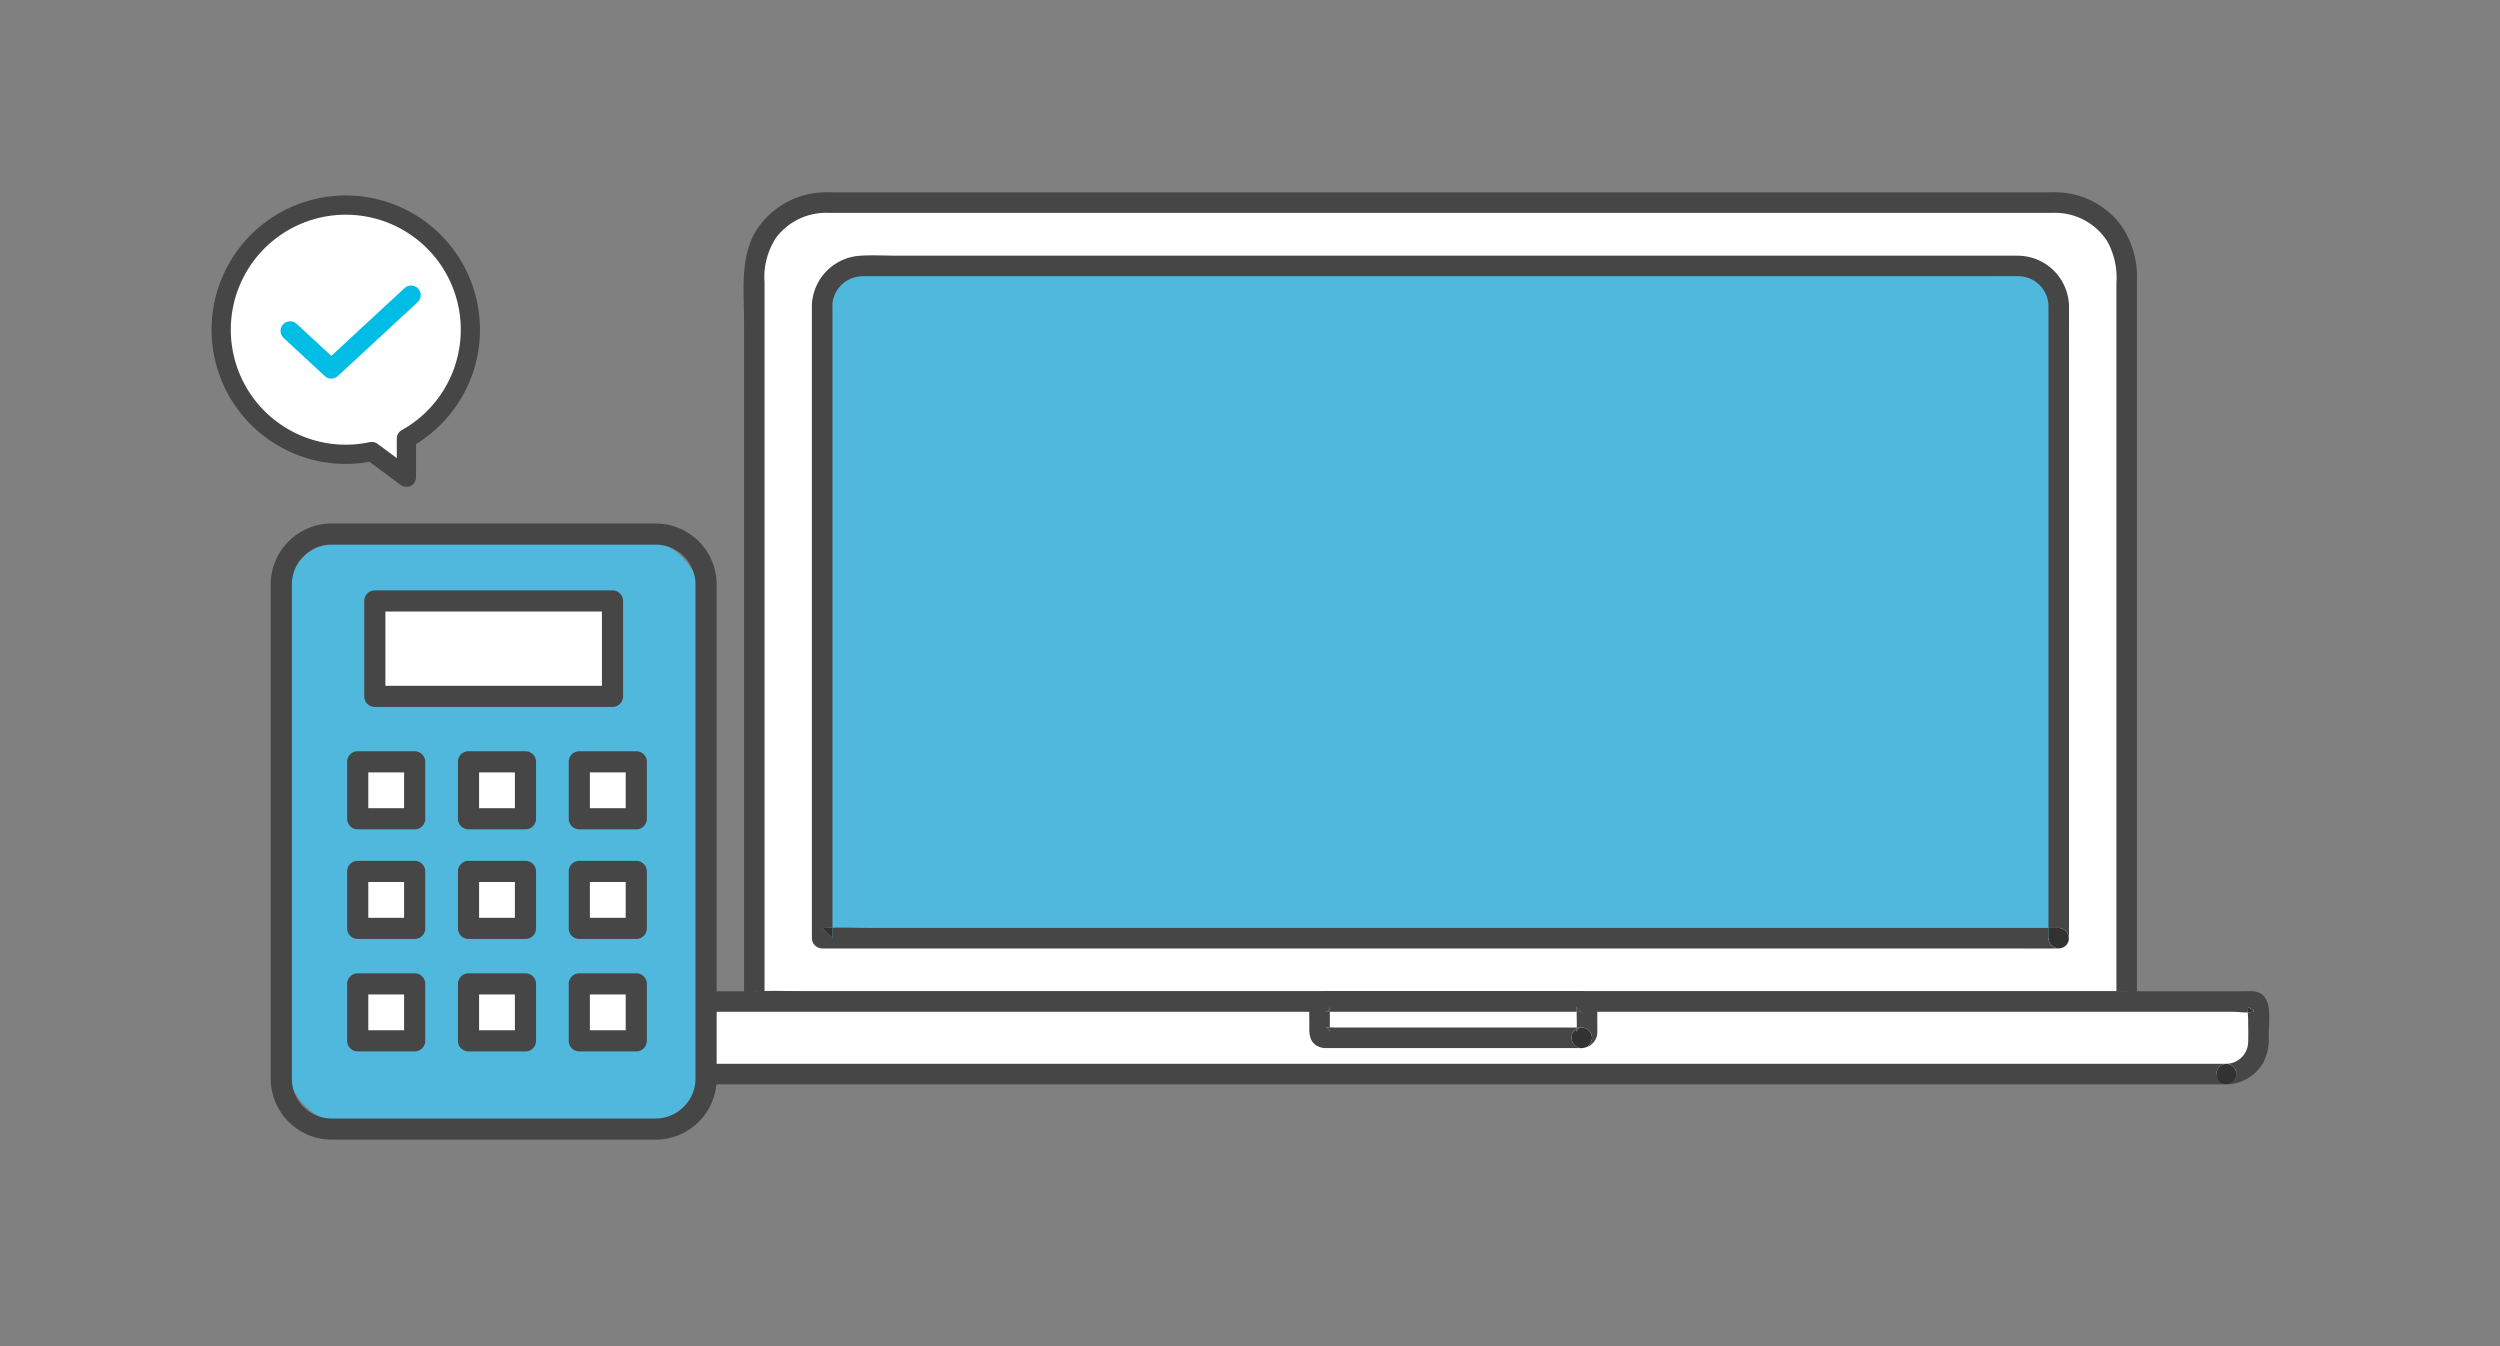 <svg xmlns="http://www.w3.org/2000/svg" xmlns:xlink="http://www.w3.org/1999/xlink" width="260" height="140" viewBox="0 0 260 140"><rect x="0" y="0" width="260" height="140" fill="#808080" stroke="none"/><defs><clipPath id="a"><rect width="172.4" height="92.791" fill="none"/></clipPath><clipPath id="b"><rect width="47.513" height="65.215" fill="none"/></clipPath></defs><path d="M0,0H260V140H0Z" fill="rgba(255,255,255,0)"/><g transform="translate(23 20)"><g transform="translate(0 1.329)"><path d="M15.667,25.632a12.958,12.958,0,1,1,3.6-1.352V28.3Z" transform="translate(0 0)" fill="#fff" stroke="#464646" stroke-linecap="round" stroke-linejoin="round" stroke-width="2"/><path d="M0,0,.225,5.824l11.3.436" transform="translate(7.178 13.087) rotate(-45)" fill="none" stroke="#00bde5" stroke-linecap="round" stroke-linejoin="round" stroke-width="2"/></g><g transform="translate(40.602)"><g clip-path="url(#a)"><path d="M197.972,4.505H69.909a7.354,7.354,0,0,0-7.332,7.332V87.6H205.3V11.837a7.354,7.354,0,0,0-7.332-7.332" transform="translate(-47.735 -3.436)" fill="#fff"/><path d="M667.549,357.9c-.007.007-.013.014-.02.021l.02-.021" transform="translate(-509.201 -273.012)" fill="#323232"/><path d="M667.412,357.989c-.011.012-.025.022-.036.034.013-.011.024-.023.036-.034" transform="translate(-509.085 -273.08)" fill="#323232"/><path d="M62.577,350.241l1.067,1.067v-1.1c-.275.006-.551.015-.825.029-.08,0-.162,0-.243,0" transform="translate(-47.735 -267.147)" fill="#323232"/><path d="M660.9,350.336h-1.067V351.4a1.082,1.082,0,0,0,1.789.782c.012-.012.025-.022.036-.034l.02-.021a1.082,1.082,0,0,0-.778-1.794" transform="translate(-503.33 -267.242)" fill="#323232"/><path d="M194.09,0q-3.222,0-6.444,0H68.7c-.714,0-1.428,0-2.142,0a8.624,8.624,0,0,0-7.185,3.691c-1.928,2.772-1.456,6.506-1.456,9.715V84.162a1.083,1.083,0,0,0,1.067,1.067H195.914c1.849,0,3.7.034,5.551,0,.081,0,.162,0,.243,0a.984.984,0,0,0,.722-.286,1.082,1.082,0,0,1-1.789-.782V83.095H64.774c-1.567,0-3.154-.067-4.726-.03v1.1l-1.067-1.067c.08,0,.162,0,.243,0,.274-.014.549-.023.825-.03V9.362a7.449,7.449,0,0,1,1.219-4.668,6.505,6.505,0,0,1,5.412-2.557h127.38a6.442,6.442,0,0,1,5.625,2.949,7.8,7.8,0,0,1,.957,4.367V83.095h1.067a1.082,1.082,0,0,1,.778,1.794.983.983,0,0,0,.29-.727v-75a9.276,9.276,0,0,0-1.846-5.987A8.588,8.588,0,0,0,194.09,0" transform="translate(-44.138 0)" fill="#464646"/><path d="M216.777,32.289H96.536a4.18,4.18,0,0,0-4.18,4.18V102.2h128.6V36.469a4.18,4.18,0,0,0-4.18-4.18" transform="translate(-70.451 -24.631)" fill="#50b8dc"/><path d="M637.633,330.2c-.011.012-.025.023-.036.034.013-.011.024-.023.036-.034" transform="translate(-486.368 -251.885)" fill="#323232"/><path d="M637.769,330.118l-.019.021.019-.021" transform="translate(-486.486 -251.819)" fill="#323232"/><path d="M631.12,322.553h-1.067v1.067a1.082,1.082,0,0,0,1.789.782c.012-.012.025-.022.036-.034l.019-.021a1.082,1.082,0,0,0-.778-1.794" transform="translate(-480.614 -246.048)" fill="#323232"/><path d="M92.356,322.469l1.067,1.067v-1.093c-.283.005-.566.013-.849.026-.073,0-.146,0-.219,0" transform="translate(-70.451 -245.964)" fill="#323232"/><path d="M213.344,27.677c-.331-.006-.663,0-.994,0H96.739c-1.319,0-2.67-.087-3.987.014a5.355,5.355,0,0,0-4.9,5.536v65.43a1.083,1.083,0,0,0,1.067,1.067H212.3c1.666,0,3.336.03,5,0,.073,0,.146,0,.219,0a.984.984,0,0,0,.722-.286,1.082,1.082,0,0,1-1.789-.782V97.591H94.144c-1.378,0-2.771-.053-4.153-.026v1.094l-1.067-1.067c.073,0,.146,0,.219,0,.282-.013.565-.021.849-.026V33.3a6.045,6.045,0,0,1,.019-.787,3.157,3.157,0,0,1,3.1-2.7c.373-.006.747,0,1.121,0H209.49c1.283,0,2.568-.023,3.851,0a3.147,3.147,0,0,1,3.115,3.112c0,.144,0,.289,0,.433V97.591h1.067a1.082,1.082,0,0,1,.778,1.794.984.984,0,0,0,.29-.727V41.72c0-2.846.006-5.693,0-8.539a5.349,5.349,0,0,0-5.247-5.5" transform="translate(-67.018 -21.086)" fill="#464646"/><path d="M174.394,354.836H5.381a.556.556,0,0,0-.555.555v3.657a3.338,3.338,0,0,0,3.328,3.328H171.62a3.338,3.338,0,0,0,3.328-3.328v-3.657a.556.556,0,0,0-.555-.555" transform="translate(-3.681 -270.674)" fill="#fff"/><path d="M7.659,357.352c-.136-.242-.614.364-.5.427.033.018.1-.008.141,0a1.6,1.6,0,0,0,.4.015.949.949,0,0,0-.044-.443" transform="translate(-5.447 -272.55)" fill="#323232"/><path d="M717.973,357.719h0q.36,0-.512-.5c-.031.048.014.159,0,.217a1.593,1.593,0,0,0-.037.349,1.994,1.994,0,0,0,.435-.063c.028-.008.083.015.109,0" transform="translate(-547.267 -272.49)" fill="#323232"/><path d="M170.71,350.292c-.447-.031-.907,0-1.354,0H2.525c-1.217,0-2.4.189-2.448,1.809-.055,1.729-.3,3.981.529,5.555a4.5,4.5,0,0,0,3.938,2.311c2.02.049,4.047,0,6.068,0H167.939c-1.376.049-1.37-2.086,0-2.135H7.181c-.8,0-1.605,0-2.408,0a5.131,5.131,0,0,1-.537-.008c-2.447-.271-2.024-3.069-2.024-4.811,0-.12.032-.353.044-.571a1.594,1.594,0,0,1-.4-.015c-.037-.008-.108.019-.141,0-.112-.063.366-.669.5-.427a.952.952,0,0,1,.044.443c.112-.006.223-.015.323-.015h166.1c.425,0,.995.087,1.483.063a1.6,1.6,0,0,1,.037-.349c.014-.057-.031-.169,0-.217q.872.5.512.5h0c-.026.015-.08-.008-.109,0a1.991,1.991,0,0,1-.435.063c0,.282.037.588.037.841,0,.742.029,1.49,0,2.231a2.3,2.3,0,0,1-2.261,2.271,1.068,1.068,0,0,1,0,2.135,4.518,4.518,0,0,0,3.755-2.116,5.368,5.368,0,0,0,.64-2.947c0-1.5.567-4.461-1.624-4.612" transform="translate(0 -267.198)" fill="#464646"/><path d="M704.74,382.127c-1.37.049-1.376,2.183,0,2.135a1.068,1.068,0,0,0,0-2.135" transform="translate(-536.801 -291.492)" fill="#323232"/><path d="M337.711,354.836H311a.556.556,0,0,0-.555.555v2.661a.556.556,0,0,0,.555.555h26.71a.556.556,0,0,0,.555-.555v-2.661a.556.556,0,0,0-.555-.555" transform="translate(-236.813 -270.674)" fill="#fff"/><path d="M313.5,357.337a.155.155,0,0,1-.008.024c-.08.185,0,.256-.268.394a1.153,1.153,0,0,1-.175.056c.149.008.3,0,.451,0v-.258a1.605,1.605,0,0,0,0-.216" transform="translate(-238.796 -272.582)" fill="#323232"/><path d="M425.011,375.232h-.121a.843.843,0,0,0,.121,0" transform="translate(-324.113 -286.233)" fill="#323232"/><path d="M312.961,366.166c.072.014.208.064.2.057a.442.442,0,0,1,.24.276.4.4,0,0,1,.035.181s0-.458,0-.484v-.048a3.388,3.388,0,0,0-.471.019" transform="translate(-238.731 -279.302)" fill="#323232"/><path d="M425.645,375.084a2.031,2.031,0,0,1-.247.035,1,1,0,0,0,.247-.035" transform="translate(-324.5 -286.12)" fill="#323232"/><path d="M423.031,367.3a1.086,1.086,0,0,0-1.067-1.067,1.278,1.278,0,0,0-.142.023.468.468,0,0,0-.314.253,1.216,1.216,0,0,0-.057.188c0,.008,0,.016,0,.023s0,.027,0,.027-.007-.021,0-.05a1.9,1.9,0,0,1,0-.2v-.1a.988.988,0,0,0-.555.911,1.105,1.105,0,0,0,.947,1.067h.121a2.036,2.036,0,0,0,.247-.035,1.068,1.068,0,0,0,.82-1.033" transform="translate(-321.065 -279.367)" fill="#323232"/><path d="M423.224,366.767a1.273,1.273,0,0,1,.057-.188.468.468,0,0,1,.315-.253,1.275,1.275,0,0,0-.371.133v.1a1.959,1.959,0,0,0,0,.2" transform="translate(-322.839 -279.44)" fill="#323232"/><path d="M335.875,352.044a1.675,1.675,0,0,0-1.647-1.75c-.13,0-.261,0-.392,0H311.761c-1.386,0-2.776-.029-4.162,0a1.664,1.664,0,0,0-1.678,1.637c-.017.563,0,1.129,0,1.692,0,.854-.093,1.783.751,2.317a1.878,1.878,0,0,0,1.04.259h26.421a1.106,1.106,0,0,1-.947-1.067.988.988,0,0,1,.555-.911v-.156H308.756c-.226,0-.465-.015-.7-.019v.048c0,.026,0,.484,0,.484a.4.4,0,0,0-.035-.181.443.443,0,0,0-.24-.276c.013.007-.124-.042-.2-.057h-.01s-.025,0-.028,0h0c0-.007.018-.006.042,0a3.387,3.387,0,0,1,.471-.019v-1.616c-.149,0-.3.008-.45,0-.035.008-.061.01-.062,0h.062a1.172,1.172,0,0,0,.175-.056c.266-.139.188-.21.268-.395a.166.166,0,0,0,.008-.024s0-.008,0-.012c-.006-.034.017-.039,0,.012a1.565,1.565,0,0,1,0,.216v.258h25.673c0-.164,0-.31,0-.4-.033-.059-.037-.1.01-.109a.359.359,0,0,0-.01.109,1.416,1.416,0,0,0,.41.405.472.472,0,0,0,.084,0s.024,0,.027,0h0c0,.046-.05.039-.113,0l-.056,0h-.356c0,.412.013.933.013.993v.642h.513a1.086,1.086,0,0,1,1.067,1.067,1.067,1.067,0,0,1-.82,1.032,1.644,1.644,0,0,0,1.375-1.594c.008-.2,0-.4,0-.6Z" transform="translate(-233.355 -267.2)" fill="#464646"/><path d="M424.942,366.232a.82.82,0,0,0-.142.023,1.276,1.276,0,0,1,.142-.023" transform="translate(-324.044 -279.367)" fill="#323232"/><path d="M423.595,358.041a1.411,1.411,0,0,1-.409-.405c0,.094,0,.239,0,.4h.357l.055,0" transform="translate(-322.81 -272.81)" fill="#323232"/><path d="M423.751,366.232h-.513v.156a1.272,1.272,0,0,1,.371-.133.819.819,0,0,1,.142-.023" transform="translate(-322.853 -279.367)" fill="#323232"/><path d="M423.219,368.234s0-.024,0-.027,0-.016,0-.023c-.006.029-.007.05,0,.05" transform="translate(-322.833 -280.856)" fill="#323232"/></g></g><g transform="translate(4.586 33.876)"><g clip-path="url(#b)"><rect width="43.045" height="60.748" rx="6" transform="translate(2.234 2.234)" fill="#50b8dc"/><path d="M8.049,65.782A6.355,6.355,0,0,1,1.7,59.434V8.048A6.355,6.355,0,0,1,8.049,1.7H41.732A6.355,6.355,0,0,1,48.08,8.048V59.434a6.355,6.355,0,0,1-6.348,6.348Zm0-61.882A4.153,4.153,0,0,0,3.9,8.048V59.434a4.153,4.153,0,0,0,4.148,4.148H41.732a4.153,4.153,0,0,0,4.148-4.148V8.048A4.153,4.153,0,0,0,41.732,3.9Z" transform="translate(-1.134 -1.133)" fill="#464646"/><rect width="23.589" height="8.785" transform="translate(11.962 9.192)" fill="#fff"/><path d="M31.981,34.692a1.1,1.1,0,0,1-1.1-1.1V23.673a1.1,1.1,0,0,1,1.1-1.1H56.7a1.1,1.1,0,0,1,1.1,1.1v9.919a1.1,1.1,0,0,1-1.1,1.1Zm1.1-2.2H55.6V24.773H33.081Z" transform="translate(-20.586 -15.048)" fill="#464646"/><rect width="4.787" height="4.788" transform="translate(10.185 25.921)" fill="#fff"/><path d="M26.652,80.875a1.1,1.1,0,0,1-1.1-1.1V73.854a1.1,1.1,0,0,1,1.1-1.1h5.922a1.1,1.1,0,0,1,1.1,1.1v5.922a1.1,1.1,0,0,1-1.1,1.1Zm1.1-2.2h3.722V74.954H27.752Z" transform="translate(-17.034 -48.5)" fill="#464646"/><rect width="4.788" height="4.788" transform="translate(21.707 25.921)" fill="#fff"/><path d="M61.214,80.875a1.1,1.1,0,0,1-1.1-1.1V73.854a1.1,1.1,0,0,1,1.1-1.1h5.922a1.1,1.1,0,0,1,1.1,1.1v5.922a1.1,1.1,0,0,1-1.1,1.1Zm1.1-2.2h3.722V74.954H62.314Z" transform="translate(-40.074 -48.5)" fill="#464646"/><rect width="4.787" height="4.788" transform="translate(33.228 25.921)" fill="#fff"/><path d="M95.775,80.875a1.1,1.1,0,0,1-1.1-1.1V73.854a1.1,1.1,0,0,1,1.1-1.1H101.7a1.1,1.1,0,0,1,1.1,1.1v5.922a1.1,1.1,0,0,1-1.1,1.1Zm1.1-2.2H100.6V74.954H96.875Z" transform="translate(-63.113 -48.5)" fill="#464646"/><rect width="4.787" height="4.788" transform="translate(10.185 37.32)" fill="#fff"/><path d="M26.652,115.07a1.1,1.1,0,0,1-1.1-1.1v-5.922a1.1,1.1,0,0,1,1.1-1.1h5.922a1.1,1.1,0,0,1,1.1,1.1v5.922a1.1,1.1,0,0,1-1.1,1.1Zm1.1-2.2h3.722v-3.722H27.752Z" transform="translate(-17.034 -71.295)" fill="#464646"/><rect width="4.788" height="4.788" transform="translate(21.707 37.32)" fill="#fff"/><path d="M61.214,115.07a1.1,1.1,0,0,1-1.1-1.1v-5.922a1.1,1.1,0,0,1,1.1-1.1h5.922a1.1,1.1,0,0,1,1.1,1.1v5.922a1.1,1.1,0,0,1-1.1,1.1Zm1.1-2.2h3.722v-3.722H62.314Z" transform="translate(-40.074 -71.295)" fill="#464646"/><rect width="4.787" height="4.788" transform="translate(33.228 37.32)" fill="#fff"/><path d="M95.775,115.07a1.1,1.1,0,0,1-1.1-1.1v-5.922a1.1,1.1,0,0,1,1.1-1.1H101.7a1.1,1.1,0,0,1,1.1,1.1v5.922a1.1,1.1,0,0,1-1.1,1.1Zm1.1-2.2H100.6v-3.722H96.875Z" transform="translate(-63.113 -71.295)" fill="#464646"/><rect width="4.787" height="4.788" transform="translate(10.185 49.015)" fill="#fff"/><path d="M26.652,150.152a1.1,1.1,0,0,1-1.1-1.1v-5.922a1.1,1.1,0,0,1,1.1-1.1h5.922a1.1,1.1,0,0,1,1.1,1.1v5.922a1.1,1.1,0,0,1-1.1,1.1Zm1.1-2.2h3.722v-3.722H27.752Z" transform="translate(-17.034 -94.682)" fill="#464646"/><rect width="4.788" height="4.788" transform="translate(21.707 49.015)" fill="#fff"/><path d="M61.214,150.152a1.1,1.1,0,0,1-1.1-1.1v-5.922a1.1,1.1,0,0,1,1.1-1.1h5.922a1.1,1.1,0,0,1,1.1,1.1v5.922a1.1,1.1,0,0,1-1.1,1.1Zm1.1-2.2h3.722v-3.722H62.314Z" transform="translate(-40.074 -94.682)" fill="#464646"/><rect width="4.787" height="4.788" transform="translate(33.228 49.015)" fill="#fff"/><path d="M95.775,150.152a1.1,1.1,0,0,1-1.1-1.1v-5.922a1.1,1.1,0,0,1,1.1-1.1H101.7a1.1,1.1,0,0,1,1.1,1.1v5.922a1.1,1.1,0,0,1-1.1,1.1Zm1.1-2.2H100.6v-3.722H96.875Z" transform="translate(-63.113 -94.682)" fill="#464646"/></g></g></g></svg>